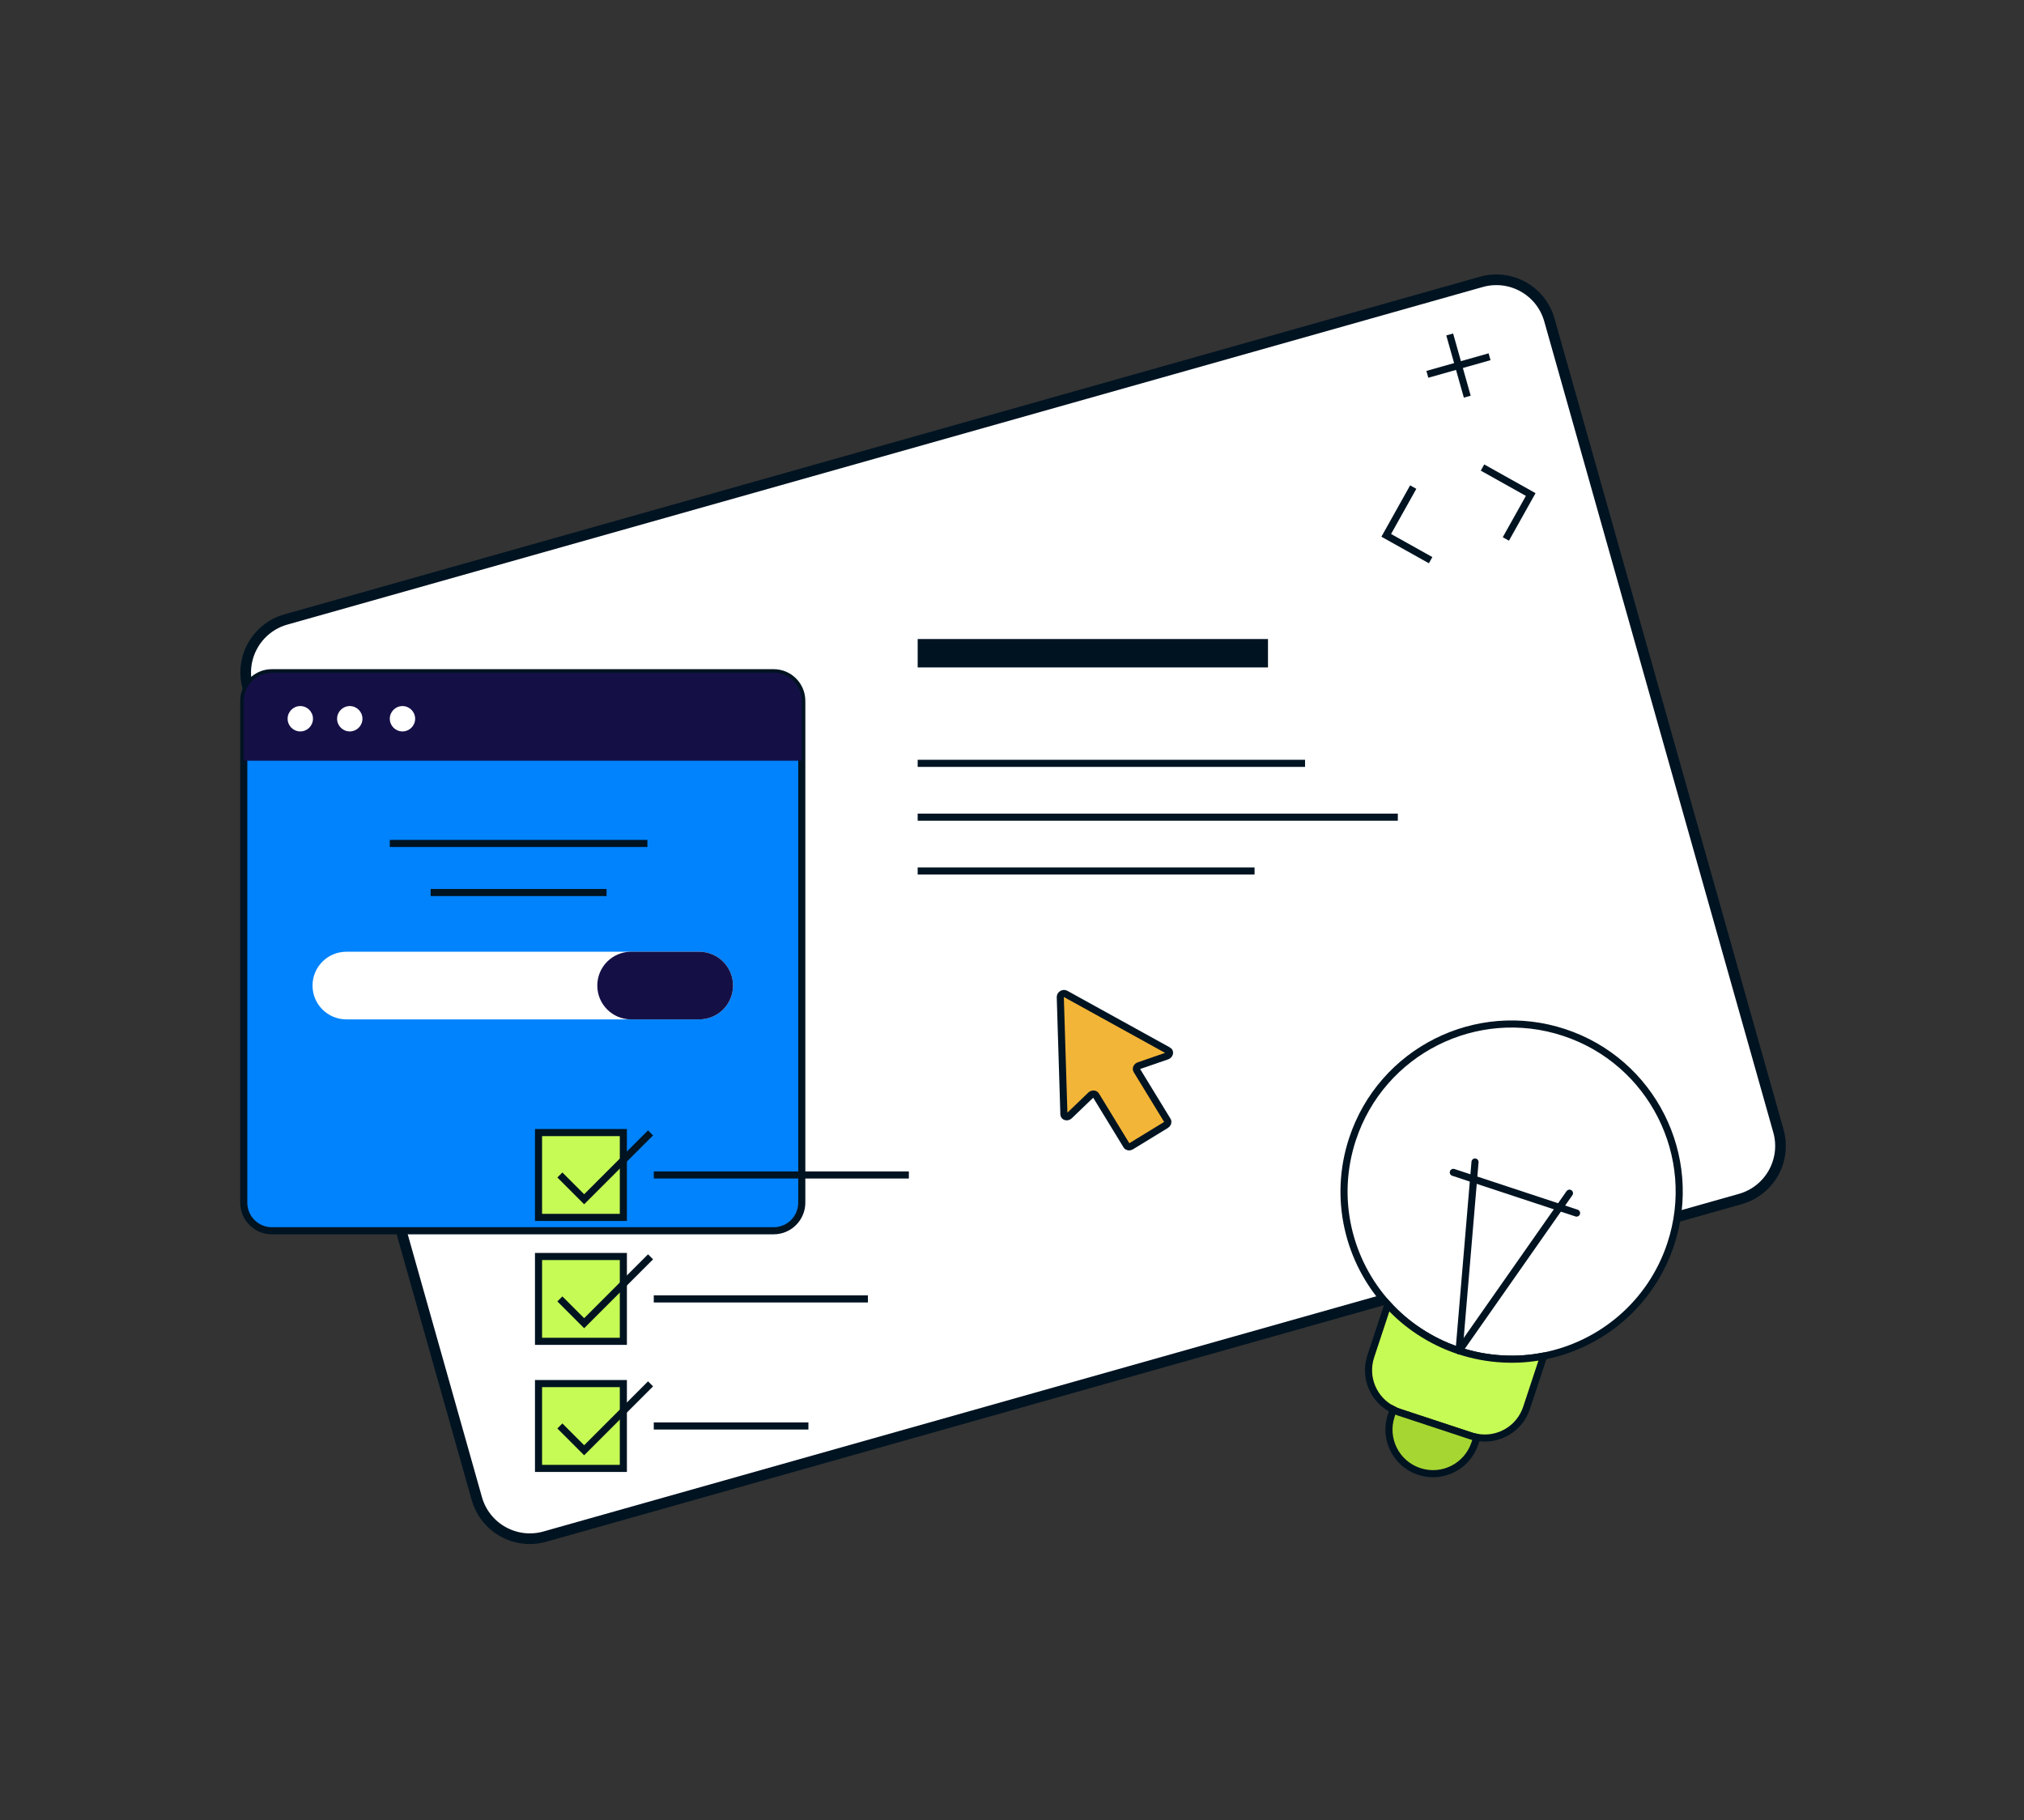 <?xml version="1.0" encoding="UTF-8"?>
<svg xmlns="http://www.w3.org/2000/svg" width="457" height="411" viewBox="0 0 457 411" fill="none">
  <rect x="0" y="0" width="457" height="411" fill="#333333" stroke="none"/>
  <g clip-path="url(#clip0_704_10312)">
    <path d="M334.471 63.644L64.544 139.873C57.927 141.741 54.078 148.621 55.946 155.238L107.659 338.352C109.528 344.97 116.407 348.819 123.024 346.951L392.951 270.722C399.568 268.853 403.418 261.973 401.549 255.356L349.836 72.242C347.968 65.624 341.088 61.775 334.471 63.644Z" fill="white" stroke="#001321" stroke-width="2.405" stroke-miterlimit="10"></path>
    <path d="M207.203 147.493H286.299" stroke="#001321" stroke-width="6.414" stroke-miterlimit="10"></path>
    <path d="M207.203 172.354H294.669" stroke="#001321" stroke-width="1.603" stroke-miterlimit="10"></path>
    <path d="M207.203 184.507H315.617" stroke="#001321" stroke-width="1.603" stroke-miterlimit="10"></path>
    <path d="M207.203 196.661H283.269" stroke="#001321" stroke-width="1.603" stroke-miterlimit="10"></path>
    <path d="M319.093 109.981L313 120.876L323.021 126.48" stroke="#001321" stroke-width="1.603" stroke-miterlimit="10"></path>
    <path d="M334.734 105.564L345.622 111.657L340.01 121.686" stroke="#001321" stroke-width="1.603" stroke-miterlimit="10"></path>
    <path d="M327.328 75.516L331.297 89.562" stroke="#001321" stroke-width="1.603" stroke-miterlimit="10"></path>
    <path d="M336.331 80.55L322.285 84.519" stroke="#001321" stroke-width="1.603" stroke-miterlimit="10"></path>
    <path d="M263.774 237.203L240.581 224.4C240.092 224.128 239.387 224.56 239.403 225.122L240.22 251.602C240.236 252.171 240.982 252.364 241.447 251.915L246.289 247.265C246.65 246.92 247.211 246.936 247.436 247.297L254.386 258.673C254.571 258.978 255.02 259.05 255.381 258.825L263.301 253.983C263.662 253.767 263.806 253.334 263.614 253.029L256.663 241.653C256.439 241.292 256.687 240.779 257.152 240.619L263.502 238.43C264.111 238.222 264.279 237.468 263.782 237.195L263.774 237.203Z" fill="#F3B537" stroke="#001321" stroke-width="1.603" stroke-miterlimit="10"></path>
    <path d="M377.236 280.912C372.794 294.365 361.522 303.657 348.543 306.19C345.536 306.783 342.434 307.016 339.307 306.831C336.02 306.663 332.709 306.054 329.446 304.979C326.183 303.905 323.161 302.414 320.419 300.594C317.797 298.87 315.44 296.842 313.38 294.573C304.465 284.801 300.946 270.634 305.387 257.182C311.937 237.34 333.334 226.573 353.176 233.123C373.019 239.673 383.786 261.07 377.236 280.912Z" fill="white" stroke="#001321" stroke-width="1.603" stroke-miterlimit="10" stroke-linecap="round"></path>
    <path d="M348.545 306.19L344.681 317.879C343.101 322.657 338.267 325.423 333.457 324.525C333 324.469 332.551 324.349 332.11 324.204L315.835 318.833C315.394 318.689 314.961 318.512 314.561 318.288C310.167 316.147 307.931 311.04 309.502 306.262L313.366 294.573C315.426 296.842 317.783 298.871 320.405 300.594C323.147 302.414 326.169 303.905 329.432 304.98C332.695 306.054 336.006 306.663 339.293 306.832C342.428 307.008 345.522 306.783 348.529 306.19H348.545Z" fill="#C6FB55" stroke="#001321" stroke-width="1.603" stroke-miterlimit="10"></path>
    <path d="M333.463 324.533L333.006 325.912C331.283 331.131 325.663 333.961 320.444 332.237C315.225 330.514 312.395 324.894 314.118 319.675L314.575 318.296C314.976 318.52 315.409 318.688 315.85 318.841L332.125 324.212C332.566 324.357 333.015 324.477 333.471 324.533H333.463Z" fill="#A6D632" stroke="#001321" stroke-width="1.603" stroke-miterlimit="10"></path>
    <path d="M329.445 304.987L333.045 262.369" stroke="#001321" stroke-width="1.603" stroke-miterlimit="10" stroke-linecap="round"></path>
    <path d="M354.37 269.408L329.445 304.987" stroke="#001321" stroke-width="1.603" stroke-miterlimit="10" stroke-linecap="round"></path>
    <path d="M328.145 264.71L355.972 273.897" stroke="#001321" stroke-width="1.603" stroke-miterlimit="10" stroke-linecap="round"></path>
    <path d="M174.685 151.894H61.389C57.882 151.894 55.039 154.737 55.039 158.244V271.54C55.039 275.047 57.882 277.89 61.389 277.89H174.685C178.192 277.89 181.035 275.047 181.035 271.54V158.244C181.035 154.737 178.192 151.894 174.685 151.894Z" fill="#0083FC" stroke="#001321" stroke-width="1.603" stroke-miterlimit="10"></path>
    <path d="M61.389 151.894H174.693C178.197 151.894 181.043 154.74 181.043 158.244V171.76H55.039V158.244C55.039 154.74 57.885 151.894 61.389 151.894Z" fill="#141046"></path>
    <path d="M157.88 214.892H78.199C73.984 214.892 70.566 218.309 70.566 222.524V222.532C70.566 226.747 73.984 230.165 78.199 230.165H157.88C162.095 230.165 165.512 226.747 165.512 222.532V222.524C165.512 218.309 162.095 214.892 157.88 214.892Z" fill="white"></path>
    <path d="M157.88 214.892H142.495C138.28 214.892 134.863 218.309 134.863 222.524V222.532C134.863 226.747 138.28 230.165 142.495 230.165H157.88C162.095 230.165 165.512 226.747 165.512 222.532V222.524C165.512 218.309 162.095 214.892 157.88 214.892Z" fill="#141046"></path>
    <path d="M67.803 165.146C69.384 165.146 70.666 163.865 70.666 162.284C70.666 160.704 69.384 159.422 67.803 159.422C66.223 159.422 64.941 160.704 64.941 162.284C64.941 163.865 66.223 165.146 67.803 165.146Z" fill="white"></path>
    <path d="M78.975 165.146C80.556 165.146 81.837 163.865 81.837 162.284C81.837 160.704 80.556 159.422 78.975 159.422C77.395 159.422 76.113 160.704 76.113 162.284C76.113 163.865 77.395 165.146 78.975 165.146Z" fill="white"></path>
    <path d="M90.874 165.146C92.454 165.146 93.736 163.865 93.736 162.284C93.736 160.704 92.454 159.422 90.874 159.422C89.293 159.422 88.012 160.704 88.012 162.284C88.012 163.865 89.293 165.146 90.874 165.146Z" fill="white"></path>
    <path d="M88.012 190.44H146.175" stroke="#001321" stroke-width="1.603" stroke-miterlimit="10"></path>
    <path d="M97.238 201.52H136.955" stroke="#001321" stroke-width="1.603" stroke-miterlimit="10"></path>
    <path d="M147.617 265.295H205.212" stroke="#001321" stroke-width="1.603" stroke-miterlimit="10"></path>
    <path d="M140.746 255.723H121.594V274.875H140.746V255.723Z" fill="#C6FB55"></path>
    <path d="M139.946 256.524V274.074H122.396V256.524H139.946ZM141.549 254.921H120.793V275.677H141.549V254.921Z" fill="#001321"></path>
    <path d="M126.414 265.295L131.898 270.779L146.89 255.795" stroke="#001321" stroke-width="1.603" stroke-miterlimit="10"></path>
    <path d="M147.617 293.282H195.968" stroke="#001321" stroke-width="1.603" stroke-miterlimit="10"></path>
    <path d="M140.746 283.702H121.594V302.855H140.746V283.702Z" fill="#C6FB55"></path>
    <path d="M139.946 284.504V302.053H122.396V284.504H139.946ZM141.549 282.9H120.793V303.656H141.549V282.9Z" fill="#001321"></path>
    <path d="M126.414 293.282L131.898 298.766L146.89 283.774" stroke="#001321" stroke-width="1.603" stroke-miterlimit="10"></path>
    <path d="M147.617 321.968H182.531" stroke="#001321" stroke-width="1.603" stroke-miterlimit="10"></path>
    <path d="M140.746 312.395H121.594V331.548H140.746V312.395Z" fill="#C6FB55"></path>
    <path d="M139.946 313.197V330.746H122.396V313.197H139.946ZM141.549 311.593H120.793V332.349H141.549V311.593Z" fill="#001321"></path>
    <path d="M126.414 321.967L131.898 327.451L146.89 312.459" stroke="#001321" stroke-width="1.603" stroke-miterlimit="10"></path>
  </g>
  <defs>
    <clipPath id="clip0_704_10312">
      <rect width="356.429" height="290" fill="white" transform="translate(50.285 60.5)"></rect>
    </clipPath>
  </defs>
</svg>
